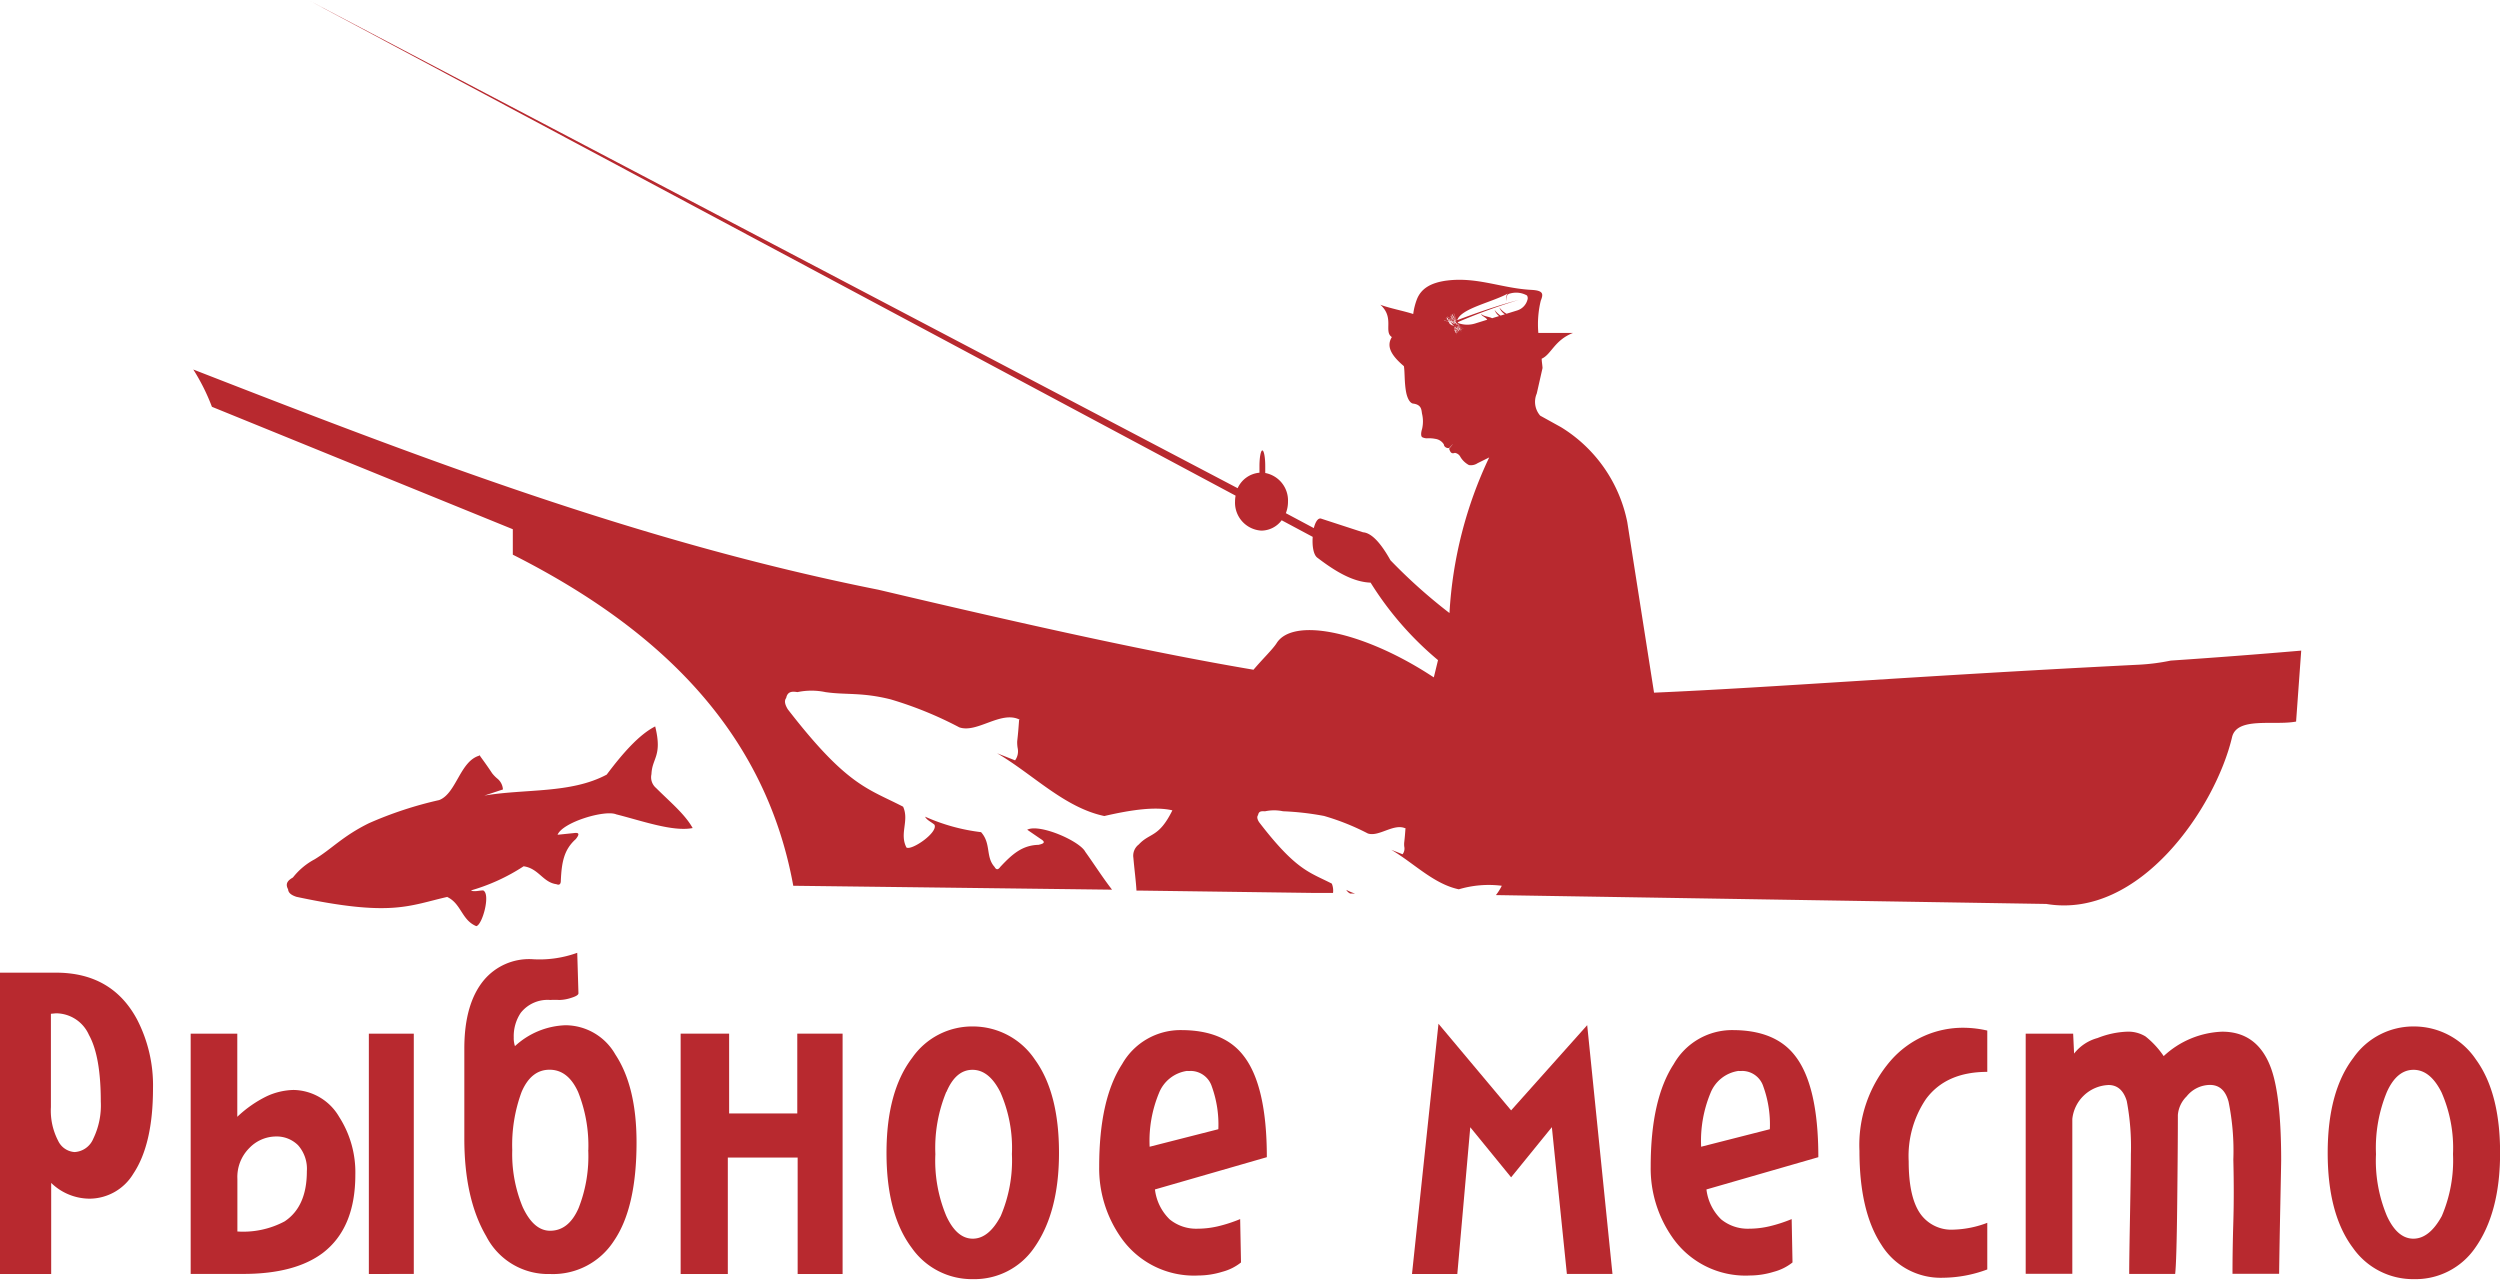 <svg xmlns="http://www.w3.org/2000/svg" viewBox="0 0 268.13 137.23"><defs><style>.cls-1,.cls-2{fill:#b8292f;}.cls-1{fill-rule:evenodd;}</style></defs><title>Рыбное место</title><g id="_ÎÓÈ_1" data-name="—ÎÓÈ_1"><path class="cls-1" d="M84.16,62.42,63.05,64.21l21.11-1.79ZM84.29,69l-15-.43,15,.43ZM36,48.12l-.54,1.29L36,48.12ZM48,96.19c-4.15.94-6,2.17-16.19,0-.54-.17-.89-.42-.91-.81-.37-.67.06-1,.52-1.27a7.33,7.33,0,0,1,2.33-1.95c1.83-1.11,3-2.48,5.82-3.87a40.78,40.78,0,0,1,7.53-2.48c1.87-.71,2.24-4.27,4.4-4.79-.3-.26.38.54,1.28,1.91a3.82,3.82,0,0,0,.54.56,1.62,1.62,0,0,1,.62,1.18l-2,.66c4.38-.75,9.27-.19,13.13-2.25,1.76-2.35,3.51-4.31,5.2-5.17.79,3.2-.33,3.36-.4,5.12a1.51,1.51,0,0,0,.49,1.48c1.62,1.61,3.09,2.81,3.93,4.3-2.12.42-5.42-.77-8.2-1.47-1.22-.51-5.74.84-6.29,2.19l1.75-.18c.7-.1.52.24.21.64-1.28,1.14-1.52,2.49-1.61,4.46q0,.58-.48.38c-1.45-.2-1.89-1.69-3.51-1.92a20.8,20.8,0,0,1-5.65,2.59c.34.18.87,0,1.31,0,.83.37-.09,3.72-.74,3.83-1.57-.65-1.6-2.4-3.1-3.12Zm107.19-66.1c3.25-.41,5.91.84,9.06,1,1.3.07,1.29.44,1,1.16a10.78,10.78,0,0,0-.26,3.46c.88,0,2.83,0,3.71,0-2,.79-2.32,2.31-3.35,2.76,0,.3.07.64.09,1l-.62,2.74a2.25,2.25,0,0,0,.37,2.37l2.24,1.24A15.52,15.52,0,0,1,174.53,56l2.87,18.29c12.71-.55,28.27-1.81,52-3a22.2,22.2,0,0,0,3.41-.44q7-.47,14-1.07l-.55,7.61c-2.38.45-6.35-.55-6.87,1.68-1.76,7.48-9.88,19.56-19.92,17.88L160.44,96a5.49,5.49,0,0,0,.63-1,11.25,11.25,0,0,0-4.61.38c-2.7-.57-4.84-2.83-7.25-4.24l1.22.48a1,1,0,0,0,.18-.82,2.23,2.23,0,0,1,0-.49c.12-1,.12-1.69.16-1.45-1.26-.62-2.88.94-4.07.53A25.59,25.59,0,0,0,142,87.51a30.05,30.05,0,0,0-4.39-.5,4.68,4.68,0,0,0-1.92,0c-.34,0-.67-.07-.76.41-.15.19-.08.46.11.76,4,5.21,5.42,5.36,7.8,6.59a2,2,0,0,1,.13,1l-2,0-18.51-.25h-.57c-.06-1.06-.22-2.22-.33-3.5a1.51,1.51,0,0,1,.58-1.45c1.19-1.29,2.14-.7,3.6-3.66-1.85-.43-4.44-.05-7.3.61-4.28-.9-7.67-4.49-11.5-6.73l1.93.76a1.65,1.65,0,0,0,.28-1.3,3.35,3.35,0,0,1-.05-.78c.19-1.62.19-2.68.25-2.29-2-1-4.56,1.49-6.46.83a40.24,40.24,0,0,0-7.36-3c-3.1-.78-4.83-.46-7-.78a7.33,7.33,0,0,0-3,0c-.53-.08-1.06-.11-1.21.63-.24.31-.12.73.17,1.21,6.38,8.25,8.59,8.49,12.37,10.45.68,1.51-.42,2.88.36,4.38.57.34,3.43-1.63,3-2.45-.33-.29-.84-.5-1-.86a20.62,20.62,0,0,0,6,1.66c1.1,1.22.47,2.65,1.45,3.73.17.32.38.33.61,0,1.34-1.44,2.4-2.32,4.1-2.37.5-.11.85-.25.25-.62l-1.46-1c1.3-.68,5.63,1.2,6.23,2.37.93,1.29,1.88,2.79,2.87,4.06L85.08,95C81.92,77.6,69.64,66.89,55,59.49V56.76L22.73,43.63a21.93,21.93,0,0,0-2-4C45,49.08,68.47,58.12,94.21,63.25c17.18,4.06,29.76,6.81,40.23,8.58,1-1.18,2.07-2.2,2.48-2.85,1.74-2.76,9-1.31,16.16,3.22l.7.45.45-1.85A34.71,34.71,0,0,1,147,62.49c-1.9-.07-3.79-1.21-5.69-2.66-.45-.3-.59-1.3-.52-2.25l-3.33-1.78a2.74,2.74,0,0,1-2.17,1.11,3,3,0,0,1-2.83-3.1,3.52,3.52,0,0,1,.06-.65L33.05,0l99.69,52.36a2.83,2.83,0,0,1,2.34-1.66c0-.22,0-.46,0-.71,0-.93.14-1.68.31-1.68s.31.75.31,1.68c0,.26,0,.51,0,.74a3,3,0,0,1,2.44,3.07,3.38,3.38,0,0,1-.23,1.24l3,1.6c.17-.68.47-1.16.83-1l4.45,1.45q1.32.1,2.94,3a57.21,57.21,0,0,0,6.33,5.66,44.7,44.7,0,0,1,4.26-16.69l-1.25.62a1.28,1.28,0,0,1-.92.2,2.37,2.37,0,0,1-.91-.86.82.82,0,0,0-.6-.45c-.41.15-.5-.12-.62-.44l.42-.52c-.1.09-.26.27-.37.4s-.59,0-.61-.34a1.27,1.27,0,0,0-.92-.6,3.44,3.44,0,0,0-.89-.06,1.1,1.1,0,0,1-.53-.13c-.11-.1-.15-.39,0-.87a3.54,3.54,0,0,0,0-1.62c-.08-.37,0-1-1-1.11-.41-.12-.62-.78-.7-1.17-.21-1.05-.14-2.22-.25-2.84-1.44-1.22-1.88-2.17-1.29-3.12-.91-.58.32-2.08-1.24-3.47.9.36,2.62.69,3.53,1a6.89,6.89,0,0,1,.4-1.59c.44-1.1,1.41-1.76,3.21-2Zm1.12,4.24c2.12-.8,4.29-1.55,6.56-2.16a62.09,62.09,0,0,0-6.54,2.39l.11.11a2.87,2.87,0,0,0,1.85,0l1.22-.38c-.18-.3-.67-.41-.63-.62.2.27.84.28,1.15.46l.75-.23a1.43,1.43,0,0,1-.48-.66,2.63,2.63,0,0,0,.64.61l.46-.14a1.51,1.51,0,0,1-.59-.74,2.47,2.47,0,0,0,.77.68l1.16-.36a1.64,1.64,0,0,0,1.08-1.13.54.54,0,0,0-.05-.47,2.36,2.36,0,0,0-1.81-.21c-.56.11-.33.81-.4.76,0-.23-.11-.4.15-.75-1.73.94-4.94,1.58-5.41,2.81Zm-.21,1.37h0l0-.23.09.2v.06h0v-.06l0,.08h0l0-.09v-.21l.21.31-.21-.33v-.1a3.49,3.49,0,0,0,.15.32,3.42,3.42,0,0,1-.15-.33v0c.08.18.16.36.19.42l-.19-.44v-.09l.11.15c0,.16.06.32.08.39,0-.13-.05-.25-.07-.37l0,0c0,.16.06.33.07.39l-.07-.37.14.19-.14-.2,0-.1.12.16.05.13v0l0,.1,0-.12v-.07a.71.71,0,0,0,.06.09l-.06-.09,0-.16c.07.15.13.29.16.36l-.16-.4v0l.2.18.12.19-.1-.17,0,0,0,0-.25-.4c0-.1,0-.21-.05-.31l0,0,.06.32-.1-.15,0,0h0s.08.2.15.35l-.05,0-.06-.17v-.08l0,0v0l0,0,0,0h0a1.76,1.76,0,0,0,0,.23l0,0v-.17a.7.7,0,0,0,0,.15l-.14-.13,0,0h0l.18.25v.05L156,35l0-.08,0,0v0l0,0h0c0,.06.13.29.22.5v.11l-.14-.23-.06-.31,0,0s0,.17.06.32l-.09-.15,0,0h0l.19.45c0,.11,0,.2.05.26l-.21-.58V35l0,0v0l0,0,0,0h0c0,.08.08.43.13.67h0c0-.2-.07-.4-.11-.59l0,.08c0,.13.06.35.09.52h0c0-.15-.05-.3-.08-.45.06.16.15.37.2.51Zm-.32-.15c0-.18,0-.36,0-.54l0,0c0,.07,0,.34,0,.57Zm.36.1c0-.06,0-.14,0-.23l-.14-.2,0,.2.1.23Zm-.12-.27,0-.19-.09-.14.13.33Zm.28,0,0-.1,0,0,0,.09,0,0Zm0-.05,0-.1-.08-.11v.06l.1.15Zm-.12,0v0L156,35l0-.07.17.4ZM156,35l.08.21v-.09L156,35Zm.53.39-.23-.34,0,.15.2.19Zm-.2-.2,0-.17-.1-.14a1.93,1.93,0,0,1,.12.3Zm-.11-.1,0-.08v0l0,0Zm0,0,0-.11,0-.08,0,.17,0,0Zm.17.37,0,.09,0-.07,0,0Zm0,0,0-.18,0-.07-.06-.05c0,.09.06.18.1.28l0,0Zm0-.05-.11-.27,0,0,0,.14.11.16Zm-.12-.18,0-.13,0,0,0,.12,0,0Zm0-.05,0-.12,0,0v.06l.08.11Zm-.09-.13V35l-.12-.12.11.17Zm.24.17ZM155.1,34l.06.07h0l.08.08h0l.31.32c-.21-.12-.4-.26-.61-.4l.66.46.06.06-.69-.47c.14.1.65.47.75.53h0v0l0,0h0l0,0-.06,0-.36-.36.06,0,.07,0,.34.36h0v0l-.1-.14.26.19v0l-.27-.18-.07-.1.15.06.24.26h0v0l0,0h0v0l-.06-.06,0-.05,0,0a.85.85,0,0,0,.09.14h0v0l0-.07.18.07,0,0-.16-.06,0-.07.24.17h0v0l0,0h0l0,0-.06,0-.19-.18,0-.08.33.34h0v0l-.1-.15a1.6,1.6,0,0,0,.27.18l0,0-.26-.19c-.11-.16-.23-.33-.34-.5l0,0v0l0,0,0,.05c0,.08.07.21.12.34l-.25-.26,0,0,0,0,0,0,0,0,.09.15,0,0-.09-.09.07.08,0,0,0,0,.07.08.12.18-.08,0c-.06-.11-.14-.22-.2-.33,0,.06.1.18.18.32l-.24-.16-.1-.12.09.11-.05,0h0l0,.05h0l.3.34-.13-.05-.3-.45.28.44-.13-.05-.26-.28.23.27h0l-.15-.11L155.1,34Zm.08.09.08.08.06,0-.13-.11Zm-.32.22.85.35,0,0-.82-.31Zm.51-.08,0,0h0l0,0Zm0,0,0,0,.17.11-.06-.08-.13-.06Zm.06.05.24.25-.09-.14-.15-.11Zm.22-.11,0,0,.07,0,0,0-.07-.05Zm0,.05.11.16h0l-.07-.12-.07-.05Zm-.37-.28,0,.05.06,0-.05,0-.06,0Zm0,.05.32.34,0,0-.29-.31-.06,0Zm.34.36.16.18,0-.08-.09-.09Zm.07,0h0Zm0,0-.1-.16-.21-.15.3.31Zm-.11-.18,0,0-.24-.16,0,.05.22.14Zm0-.45.13.36h0l.16.11c-.11-.16-.24-.36-.31-.48Zm.18.49,0,.05.09.05-.11-.11Zm0,.08,0,0,.18.12-.06-.06-.14-.09ZM155.6,34v0l0,0,.05.05Zm-.09-.17.09.15.14.1-.24-.26Zm.09.16,0,0,.17.17,0-.08a1.24,1.24,0,0,1-.16-.12Zm0,0,.11.18.08.05,0-.06-.17-.17Zm.12.21,0,0,.07.05v0l-.08-.05Zm0,.05.06.11h0l0-.08-.06,0Zm.08.13,0,0,0,0Zm.93,1-.41-.62,0-.07,0,0v0l0,0,0,0h0c0,.11.3.68.38.83l-.33-.76,0,.07.32.73c-.1-.23-.18-.46-.28-.67l.39.55Zm.19-.11-.62-.61,0,0h0c.06.1.44.61.54.74l-.47-.67.6.57Zm-1.18-1.13.25.24-.1-.14-.15-.11Zm0-.46.35.58-.5-.53c.09.11.38.43.54.6l0,.07c-.18-.19-.37-.39-.56-.61l.6.69v-.05l0,0,0,0v0l-.06-.05-.4-.63Zm.18-.13c0,.14.2.58.28.78-.14-.21-.28-.45-.42-.71.07.15.39.7.46.79h0v0c-.1-.26-.21-.54-.31-.83ZM145.33,95.84a6.63,6.63,0,0,1-.94-.4,1,1,0,0,0,.41.39Z"/><path class="cls-2" d="M0,136.64V104.32H6q6,0,8.69,5a15.37,15.37,0,0,1,1.72,7.4q0,6-2.11,9.16a5.51,5.51,0,0,1-4.69,2.68,5.94,5.94,0,0,1-4.12-1.69v9.77Zm5.46-27.91v10a7,7,0,0,0,.77,3.61A2.1,2.1,0,0,0,8,123.56,2.31,2.31,0,0,0,10,122.14a8.21,8.21,0,0,0,.81-4q0-4.86-1.27-7.14A3.88,3.88,0,0,0,6,108.68Z"/><path class="cls-2" d="M20.45,110.86h5v8.92a12.59,12.59,0,0,1,3.15-2.2,7.18,7.18,0,0,1,2.88-.68,5.77,5.77,0,0,1,4.89,2.88A11,11,0,0,1,38.11,126q0,5.72-3.5,8.39-3,2.24-8.52,2.24H20.45Zm12.46,14.77a3.81,3.81,0,0,0-.94-2.8,3.25,3.25,0,0,0-2.39-.94,4,4,0,0,0-2.84,1.24,4.39,4.39,0,0,0-1.28,3.31v5.64A9.45,9.45,0,0,0,30.52,131Q32.91,129.42,32.91,125.63Zm11.47,11V110.86H39.56v25.78Z"/><path class="cls-2" d="M49.8,122.06v-9.6q0-4.82,2.11-7.35A6.33,6.33,0,0,1,57,102.87a11.9,11.9,0,0,0,4.91-.68l.13,4.34c0,.18-.29.34-.77.49a4.33,4.33,0,0,1-1.3.23,7.31,7.31,0,0,0-.95,0,3.66,3.66,0,0,0-3.17,1.38,4.49,4.49,0,0,0-.75,2.62,2.77,2.77,0,0,0,.13.95,8.38,8.38,0,0,1,5.42-2.24A6.18,6.18,0,0,1,66,113.1q2.27,3.44,2.27,9.42,0,7-2.41,10.54A7.77,7.77,0,0,1,59,136.64a7.46,7.46,0,0,1-6.85-4.05Q49.79,128.56,49.8,122.06Zm13.3,1.28A15.5,15.5,0,0,0,62,117.11q-1.08-2.38-3.06-2.38t-3,2.39a16.41,16.41,0,0,0-1,6.22,14.79,14.79,0,0,0,1.12,6.12Q57.24,132,59,132q2,0,3.06-2.44A15.14,15.14,0,0,0,63.09,123.34Z"/><path class="cls-2" d="M78.06,136.64H73V110.86h5.2v8.56h7.31v-8.56h4.86v25.78H85.55V124.15H78.06Z"/><path class="cls-2" d="M111,113.65q2.58,3.55,2.58,10t-2.71,10.24a7.76,7.76,0,0,1-6.5,3.3,7.88,7.88,0,0,1-6.58-3.35q-2.71-3.61-2.71-10.19t2.75-10.19a7.83,7.83,0,0,1,6.54-3.37A8,8,0,0,1,111,113.65Zm-9.51,3.46a15.73,15.73,0,0,0-1.17,6.67,15.33,15.33,0,0,0,1.17,6.63q1.12,2.44,2.84,2.44t3-2.43a15.2,15.2,0,0,0,1.2-6.64,14.85,14.85,0,0,0-1.23-6.62q-1.21-2.42-3-2.42T101.51,117.11Z"/><path class="cls-2" d="M126.67,110.48q4.56,0,6.67,2.71,2.53,3.19,2.53,10.92l-12,3.46a5.35,5.35,0,0,0,1.58,3.21,4.49,4.49,0,0,0,3,1,9.72,9.72,0,0,0,2.15-.25,15.67,15.67,0,0,0,2.41-.78l.09,4.65a5.4,5.4,0,0,1-2,1,8.86,8.86,0,0,1-2.58.4,9.54,9.54,0,0,1-8.34-4.14,12.9,12.9,0,0,1-2.29-7.53q0-7.22,2.46-11A7.19,7.19,0,0,1,126.67,110.48Zm4,10.63a12,12,0,0,0-.7-4.58,2.4,2.4,0,0,0-2.27-1.67,2.58,2.58,0,0,1-.4,0,3.81,3.81,0,0,0-3,2.38,13.41,13.41,0,0,0-1,5.75Z"/><path class="cls-2" d="M162.07,126.27l-4.38-5.37-1.39,15.74h-4.86l2.84-26.84,7.79,9.29,8.16-9.14,2.71,26.68h-4.89l-1.61-15.74Z"/><path class="cls-2" d="M185.82,110.48q4.55,0,6.67,2.71,2.53,3.19,2.53,10.92l-12,3.46a5.34,5.34,0,0,0,1.58,3.21,4.49,4.49,0,0,0,3,1,9.72,9.72,0,0,0,2.15-.25,15.8,15.8,0,0,0,2.41-.78l.09,4.65a5.42,5.42,0,0,1-2,1,8.85,8.85,0,0,1-2.58.4,9.54,9.54,0,0,1-8.34-4.14,12.9,12.9,0,0,1-2.29-7.53q0-7.22,2.47-11A7.19,7.19,0,0,1,185.82,110.48Zm4,10.63a12,12,0,0,0-.7-4.58,2.39,2.39,0,0,0-2.27-1.67,2.57,2.57,0,0,1-.4,0,3.81,3.81,0,0,0-3,2.38,13.4,13.4,0,0,0-1,5.75Z"/><path class="cls-2" d="M213.14,110.53l0,4.43q-4.43,0-6.58,2.92a10.92,10.92,0,0,0-1.85,6.66q0,4,1.34,5.76a4.07,4.07,0,0,0,3.48,1.58,10.93,10.93,0,0,0,3.61-.73v5a13.82,13.82,0,0,1-4.73.89,7.48,7.48,0,0,1-6.63-3.54q-2.35-3.57-2.35-10.06a13.84,13.84,0,0,1,3.39-9.73,10.28,10.28,0,0,1,7.88-3.48A11.63,11.63,0,0,1,213.14,110.53Z"/><path class="cls-2" d="M222.45,113a4.76,4.76,0,0,1,2.52-1.67,9.47,9.47,0,0,1,3.14-.68,3.54,3.54,0,0,1,2,.51,9.5,9.5,0,0,1,1.95,2.11,9.71,9.71,0,0,1,6.27-2.62q3.82,0,5.25,3.94,1.08,3,1.08,9.86,0,.31-.09,4.73t-.13,7.44h-5q0-2.62.09-5.59t0-6.67a26.34,26.34,0,0,0-.51-6.19q-.48-1.81-2-1.81a3.24,3.24,0,0,0-2.5,1.23,3.14,3.14,0,0,0-.94,2v.26q0,2.93-.07,9.25t-.22,7.53h-4.93q0-1.54.09-6.36t.09-6.45a26.3,26.3,0,0,0-.44-5.73c-.34-1.14-1-1.72-1.95-1.72a4.07,4.07,0,0,0-3.89,3.65v16.6h-5V110.86h5.09Z"/><path class="cls-2" d="M265.56,113.65q2.58,3.55,2.58,10t-2.71,10.24a7.76,7.76,0,0,1-6.49,3.3,7.88,7.88,0,0,1-6.58-3.35q-2.71-3.61-2.71-10.19t2.75-10.19a7.84,7.84,0,0,1,6.54-3.37A8,8,0,0,1,265.56,113.65ZM256,117.11a15.7,15.7,0,0,0-1.17,6.67,15.3,15.3,0,0,0,1.17,6.63q1.12,2.44,2.84,2.44t3.05-2.43a15.2,15.2,0,0,0,1.2-6.64,14.85,14.85,0,0,0-1.23-6.62q-1.21-2.42-3-2.42T256,117.11Z"/></g></svg>